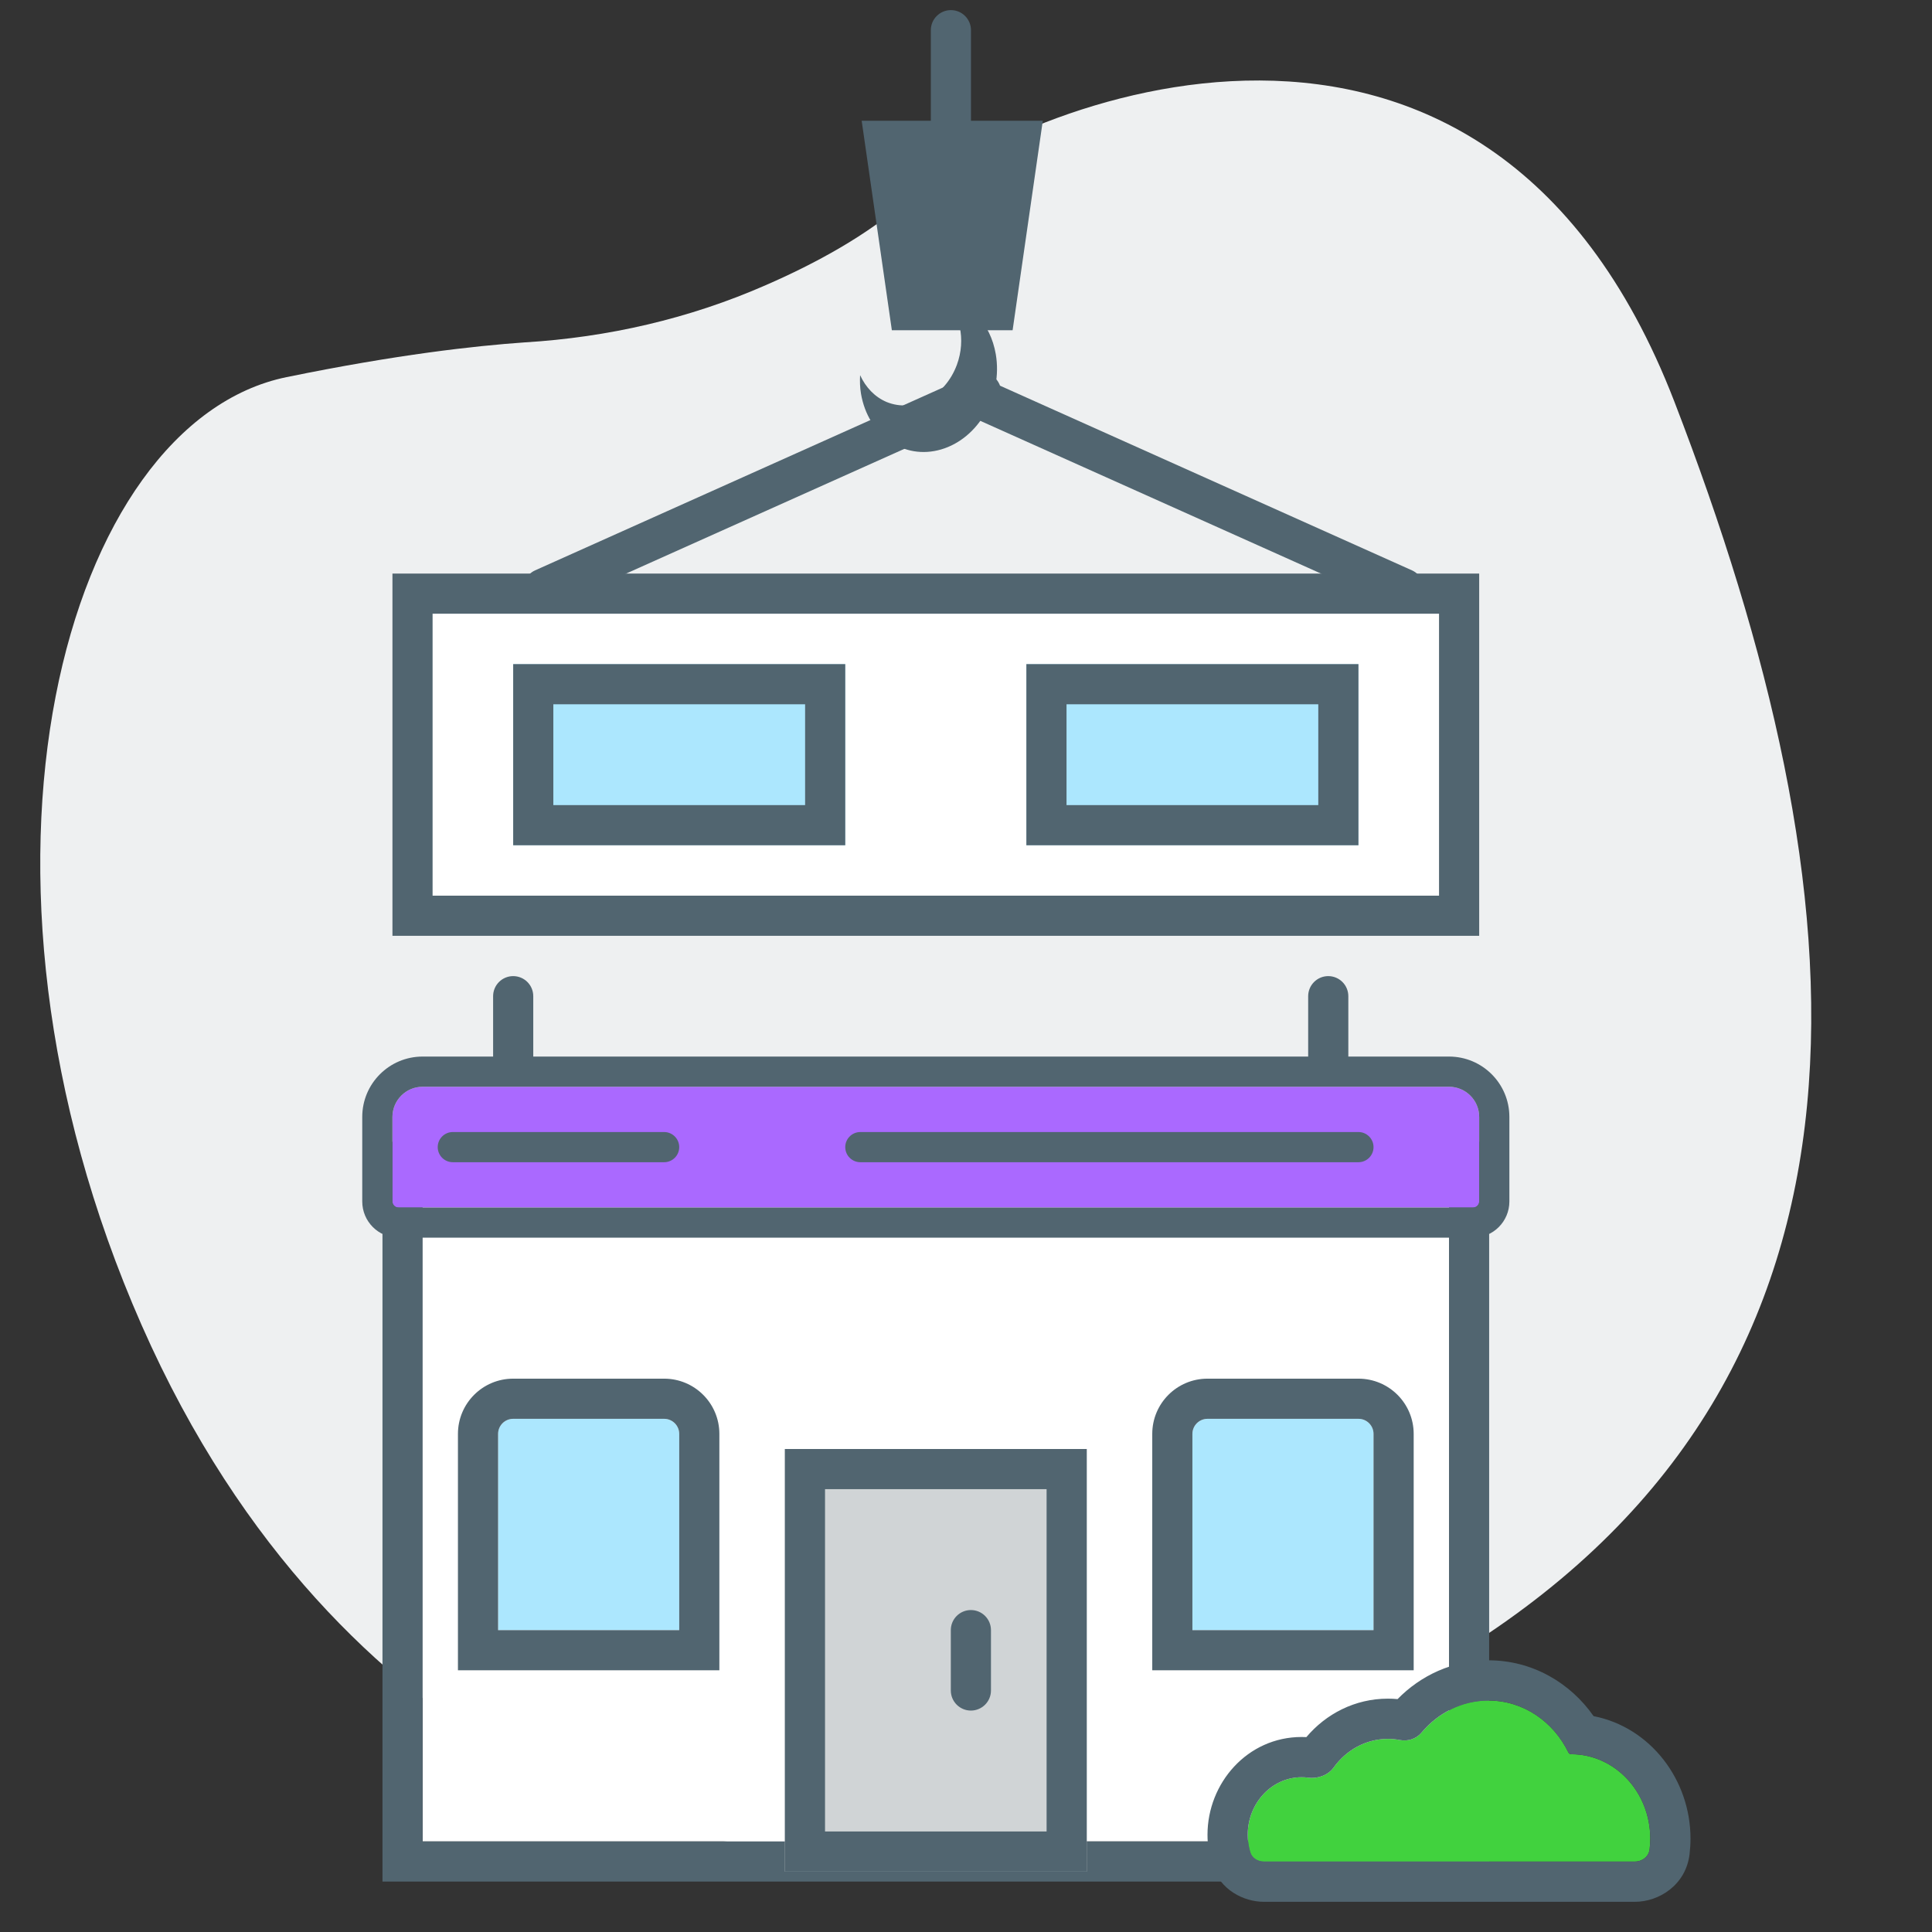 <svg xmlns="http://www.w3.org/2000/svg" width="64" height="64" viewBox="0 0 64 64" fill="none"><rect x="0" y="0" width="64" height="64" fill="#333333" stroke="none"/><path d="M23.582 60.89C23.582 60.89 11.369 59.058 4.692 43.897C-1.984 28.736 2.168 13.991 9.496 12.492C13.16 11.742 15.717 11.459 17.378 11.342C20.13 11.176 22.833 10.559 25.373 9.443C27.018 8.727 28.728 7.794 30.031 6.644C33.613 3.479 49.165 -3.019 55.467 13.308C61.769 29.636 63.186 45.363 48.562 54.593C33.939 63.823 23.582 60.89 23.582 60.89Z" fill="#EEF0F1"></path><path d="M14 39V61H48V39C48 38.448 47.552 38 47 38L31 38L15 38C14.448 38 14 38.448 14 39Z" fill="white"></path><path fill-rule="evenodd" clip-rule="evenodd" d="M12.67 62.33V39C12.67 37.713 13.713 36.67 15 36.67H47C48.287 36.67 49.33 37.713 49.33 39V62.33H12.67ZM14 39C14 38.448 14.448 38 15 38H47C47.552 38 48 38.448 48 39V61H14V39Z" fill="#516570"></path><path d="M16.5 47.5C16.5 47.224 16.724 47 17 47H22C22.276 47 22.5 47.224 22.5 47.5V54H16.5V47.5Z" fill="#ACE7FE"></path><path fill-rule="evenodd" clip-rule="evenodd" d="M23.83 55.33H15.17V47.5C15.17 46.489 15.989 45.67 17 45.67H22C23.011 45.67 23.83 46.489 23.83 47.5V55.33ZM17 47C16.724 47 16.5 47.224 16.5 47.5V54H22.5V47.5C22.5 47.224 22.276 47 22 47H17Z" fill="#516570"></path><path d="M39.5 47.5C39.5 47.224 39.724 47 40 47H45C45.276 47 45.5 47.224 45.5 47.5V54H39.5V47.5Z" fill="#ACE7FE"></path><path fill-rule="evenodd" clip-rule="evenodd" d="M46.83 55.33H38.17V47.5C38.17 46.489 38.989 45.67 40 45.67H45C46.011 45.67 46.83 46.489 46.83 47.5V55.33ZM40 47C39.724 47 39.5 47.224 39.5 47.5V54H45.5V47.5C45.5 47.224 45.276 47 45 47H40Z" fill="#516570"></path><path d="M26 48H36V62H26V48Z" fill="#D0D4D6"></path><path fill-rule="evenodd" clip-rule="evenodd" d="M34.67 49.33H27.33V60.67H34.67V49.33ZM26 48V62H36V48H26Z" fill="#516570"></path><path fill-rule="evenodd" clip-rule="evenodd" d="M32.162 53.335C32.529 53.335 32.827 53.633 32.827 54V56C32.827 56.367 32.529 56.665 32.162 56.665C31.795 56.665 31.497 56.367 31.497 56V54C31.497 53.633 31.795 53.335 32.162 53.335Z" fill="#516570"></path><path fill-rule="evenodd" clip-rule="evenodd" d="M44 32.335C44.367 32.335 44.665 32.633 44.665 33V35C44.665 35.367 44.367 35.665 44 35.665C43.633 35.665 43.335 35.367 43.335 35V33C43.335 32.633 43.633 32.335 44 32.335Z" fill="#516570"></path><path fill-rule="evenodd" clip-rule="evenodd" d="M17 32.335C17.367 32.335 17.665 32.633 17.665 33V35C17.665 35.367 17.367 35.665 17 35.665C16.633 35.665 16.335 35.367 16.335 35V33C16.335 32.633 16.633 32.335 17 32.335Z" fill="#516570"></path><path d="M13 19H49V31H13V19Z" fill="white"></path><path fill-rule="evenodd" clip-rule="evenodd" d="M47.67 20.33H14.33V29.67H47.67V20.33ZM13 19V31H49V19H13Z" fill="#516570"></path><path d="M17 22H28V28H17V22Z" fill="#ACE7FE"></path><path fill-rule="evenodd" clip-rule="evenodd" d="M26.67 23.33H18.33V26.67H26.67V23.33ZM17 22V28H28V22H17Z" fill="#516570"></path><path d="M34 22H45V28H34V22Z" fill="#ACE7FE"></path><path fill-rule="evenodd" clip-rule="evenodd" d="M43.67 23.33H35.33V26.67H43.67V23.33ZM34 22V28H45V22H34Z" fill="#516570"></path><path fill-rule="evenodd" clip-rule="evenodd" d="M31.393 12.728C31.243 13.063 31.393 13.457 31.728 13.607L46.228 20.107C46.563 20.257 46.957 20.107 47.107 19.772C47.257 19.437 47.107 19.043 46.772 18.893L32.272 12.393C31.937 12.243 31.543 12.393 31.393 12.728Z" fill="#516570"></path><path fill-rule="evenodd" clip-rule="evenodd" d="M33.107 12.728C33.257 13.063 33.107 13.457 32.772 13.607L18.272 20.107C17.937 20.257 17.543 20.107 17.393 19.772C17.243 19.437 17.393 19.043 17.728 18.893L32.228 12.393C32.563 12.243 32.957 12.393 33.107 12.728Z" fill="#516570"></path><path d="M31.234 9.832C31.796 10.344 32.008 11.244 31.698 12.084C31.31 13.132 30.275 13.682 29.376 13.319C28.975 13.152 28.675 12.826 28.492 12.428C28.481 12.634 28.487 12.838 28.522 13.044C28.757 14.427 29.942 15.25 31.177 14.888C32.413 14.525 33.222 13.118 32.987 11.735C32.81 10.7 32.101 9.973 31.229 9.831L31.234 9.832Z" fill="#516570"></path><path d="M33.544 10.94H29.544L28.544 4H34.544L33.544 10.94Z" fill="#516570"></path><path fill-rule="evenodd" clip-rule="evenodd" d="M31.5 0.335C31.867 0.335 32.165 0.633 32.165 1V5.5C32.165 5.867 31.867 6.165 31.5 6.165C31.133 6.165 30.835 5.867 30.835 5.5V1C30.835 0.633 31.133 0.335 31.5 0.335Z" fill="#516570"></path><path d="M13 37V39.8C13 39.91 13.089 40 13.2 40H48.8C48.91 40 49 39.91 49 39.8V37C49 36.448 48.552 36 48 36H14C13.448 36 13 36.448 13 37Z" fill="#AA69FF"></path><path fill-rule="evenodd" clip-rule="evenodd" d="M12 39.8V37C12 35.895 12.895 35 14 35H48C49.105 35 50 35.895 50 37V39.8C50 40.463 49.463 41 48.8 41H13.2C12.537 41 12 40.463 12 39.8ZM13 39.8V37C13 36.448 13.448 36 14 36H48C48.552 36 49 36.448 49 37V39.8C49 39.91 48.91 40 48.8 40H13.2C13.089 40 13 39.91 13 39.8Z" fill="#516570"></path><path fill-rule="evenodd" clip-rule="evenodd" d="M22 38.5L15 38.5C14.724 38.5 14.5 38.276 14.5 38C14.5 37.724 14.724 37.5 15 37.5L22 37.5C22.276 37.5 22.5 37.724 22.5 38C22.5 38.276 22.276 38.5 22 38.5Z" fill="#516570"></path><path fill-rule="evenodd" clip-rule="evenodd" d="M28 38C28 37.724 28.224 37.5 28.5 37.5L45 37.5C45.276 37.5 45.5 37.724 45.5 38C45.5 38.276 45.276 38.5 45 38.5L28.5 38.5C28.224 38.5 28 38.276 28 38Z" fill="#516570"></path><path fill-rule="evenodd" clip-rule="evenodd" d="M54.645 61.264C54.616 61.504 54.4 61.667 54.158 61.667H41.87C41.667 61.667 41.476 61.553 41.418 61.359C41.363 61.176 41.333 60.981 41.333 60.778C41.333 59.726 42.133 58.873 43.119 58.873C43.194 58.873 43.269 58.878 43.341 58.888C43.653 58.929 43.996 58.806 44.179 58.551C44.592 57.975 45.244 57.603 45.976 57.603C46.113 57.603 46.246 57.616 46.376 57.641C46.636 57.69 46.914 57.604 47.084 57.401C47.629 56.746 48.424 56.333 49.31 56.333C50.462 56.333 51.461 57.032 51.956 58.054C51.973 58.089 52.009 58.111 52.048 58.111C53.494 58.111 54.667 59.362 54.667 60.905C54.667 61.026 54.659 61.146 54.645 61.264Z" fill="#41D23E"></path><path fill-rule="evenodd" clip-rule="evenodd" d="M41.87 63H54.158C54.954 63 55.846 62.446 55.969 61.423C55.989 61.253 56 61.08 56 60.905C56 58.956 54.67 57.217 52.79 56.849C52.02 55.748 50.765 55 49.31 55C48.123 55 47.062 55.501 46.296 56.285C46.191 56.275 46.084 56.27 45.976 56.27C44.881 56.27 43.921 56.778 43.275 57.544C43.223 57.541 43.171 57.54 43.119 57.54C41.317 57.54 40 59.072 40 60.778C40 61.111 40.049 61.436 40.141 61.742C40.405 62.623 41.218 63 41.87 63ZM54.158 61.667C54.4 61.667 54.616 61.504 54.645 61.264C54.659 61.146 54.667 61.026 54.667 60.905C54.667 59.362 53.494 58.111 52.048 58.111C52.009 58.111 51.973 58.089 51.956 58.054C51.461 57.032 50.462 56.333 49.31 56.333C48.424 56.333 47.629 56.746 47.084 57.401C46.914 57.604 46.636 57.69 46.376 57.641C46.246 57.616 46.113 57.603 45.976 57.603C45.244 57.603 44.592 57.975 44.179 58.551C43.996 58.806 43.653 58.929 43.341 58.888C43.269 58.878 43.194 58.873 43.119 58.873C42.133 58.873 41.333 59.726 41.333 60.778C41.333 60.98 41.363 61.176 41.418 61.359C41.476 61.553 41.668 61.667 41.87 61.667H54.158Z" fill="#516570"></path></svg>